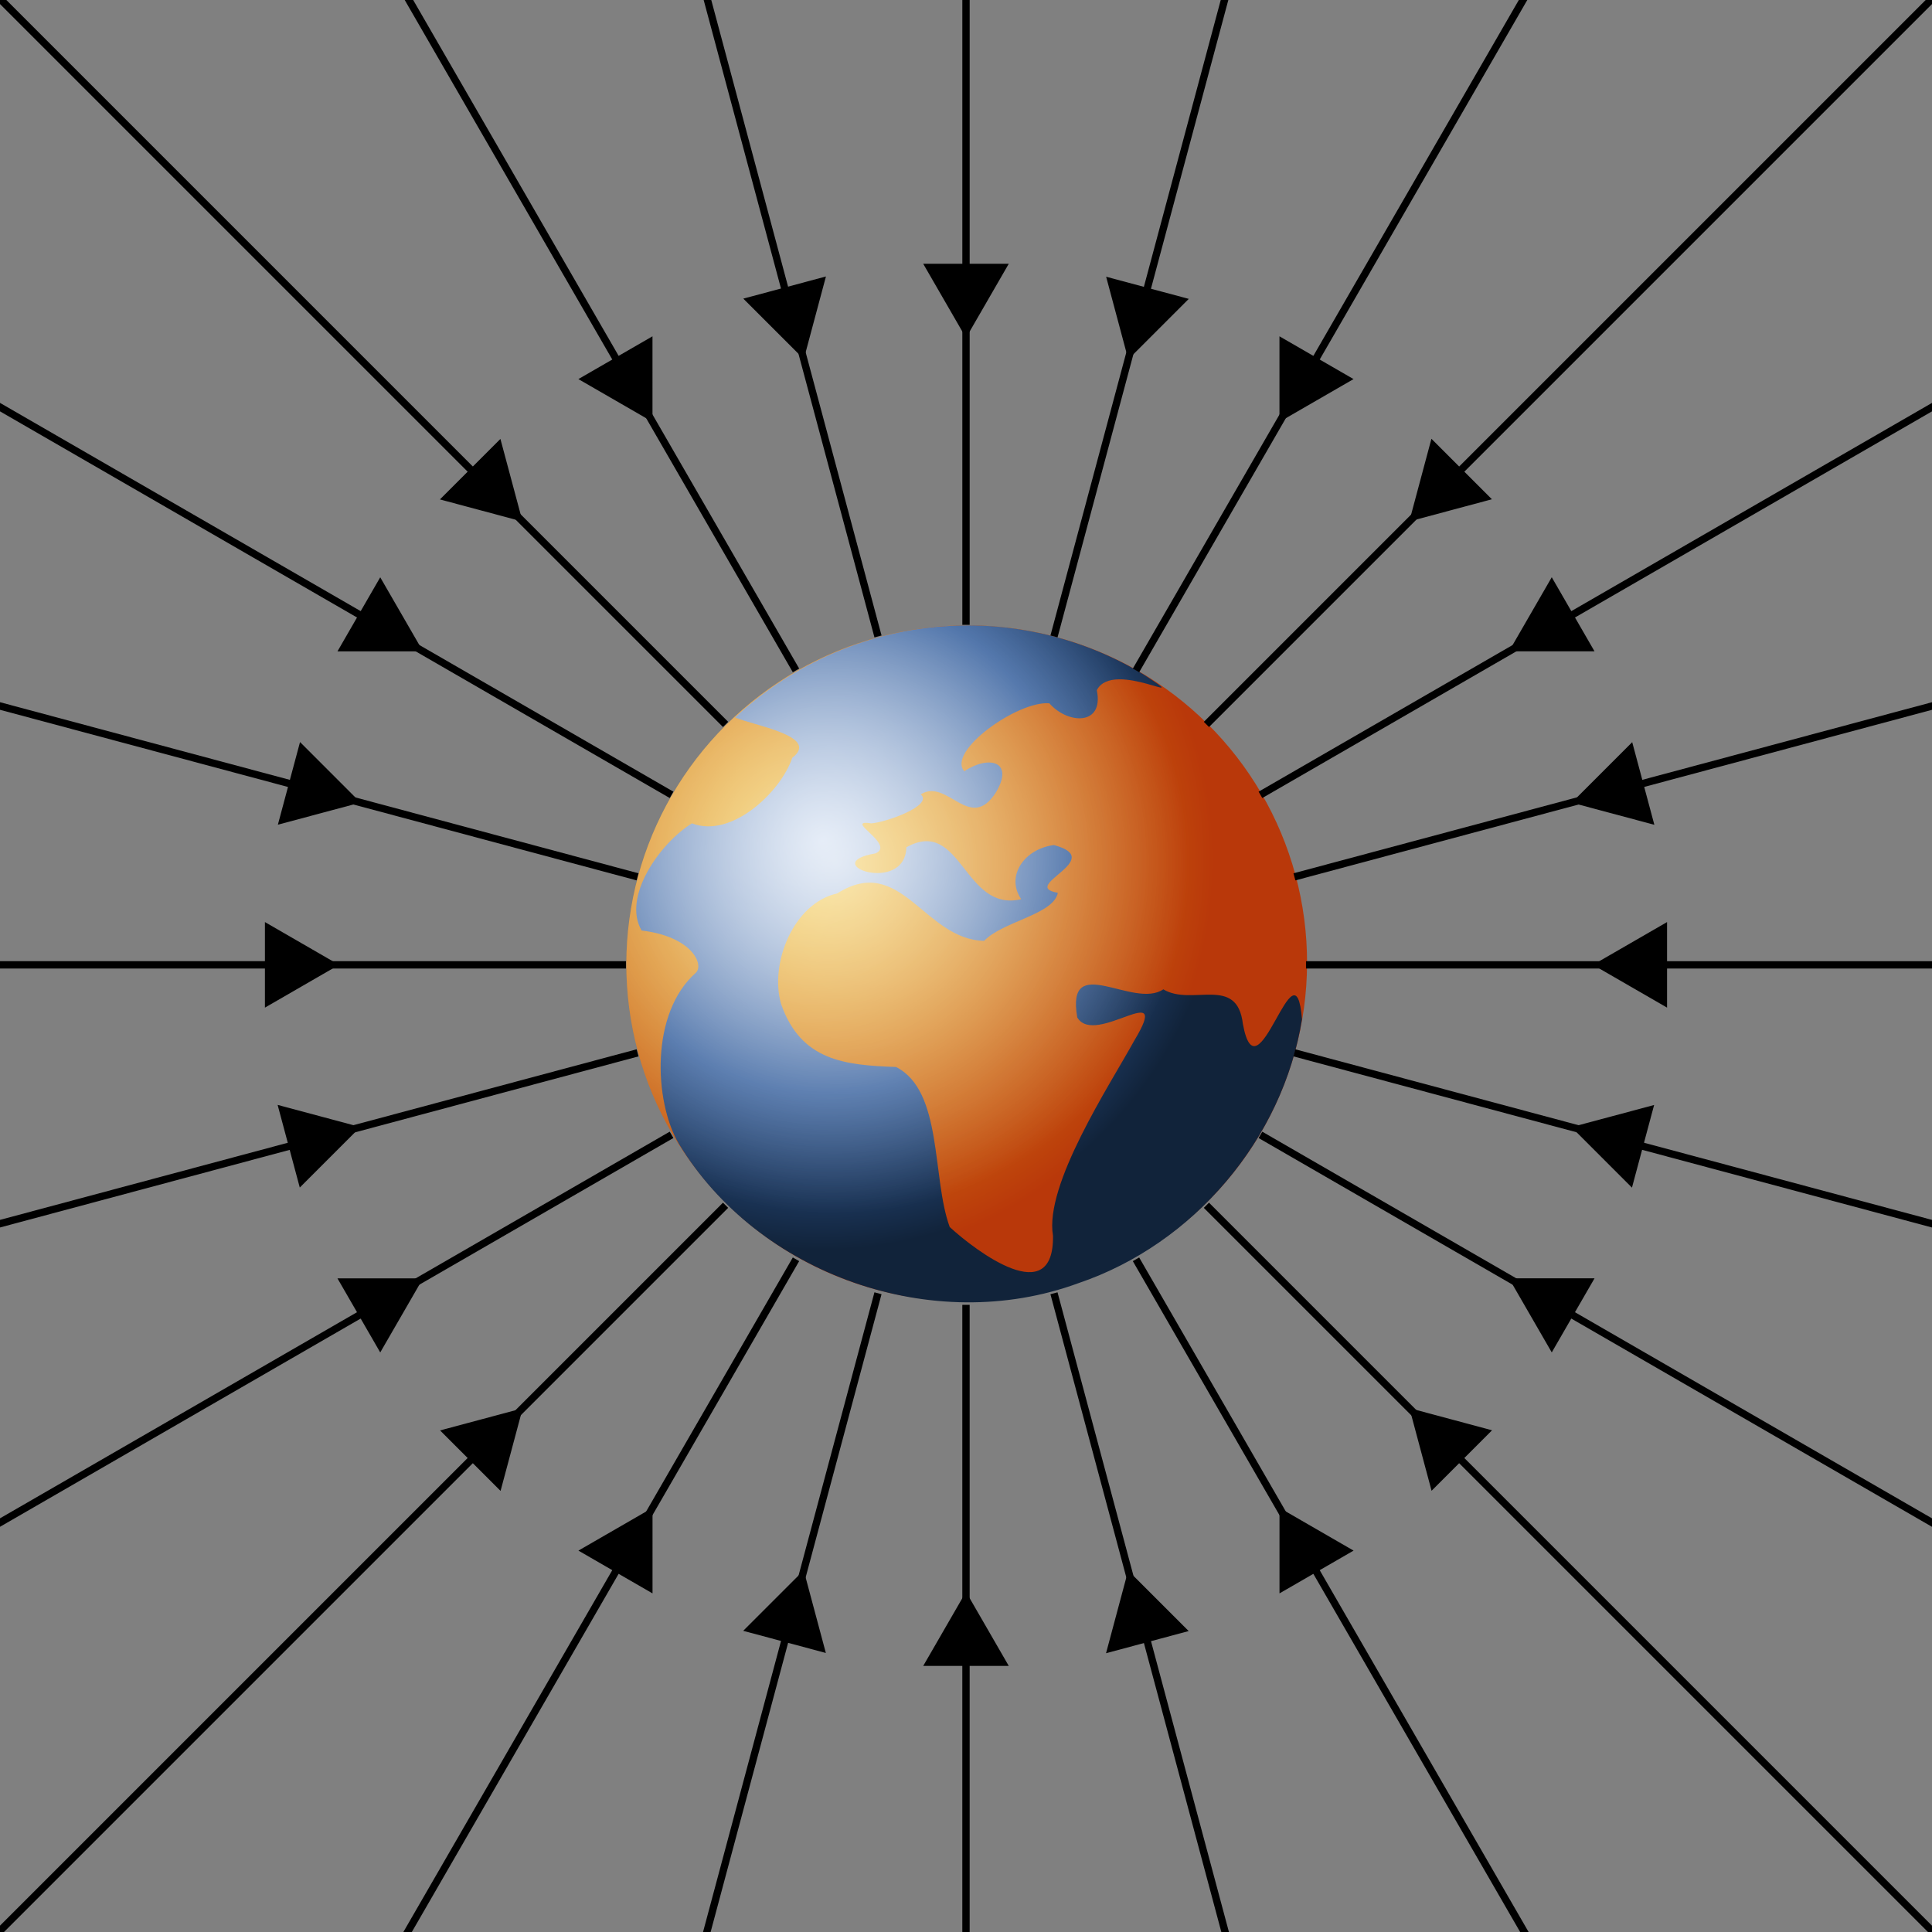 <?xml version="1.0" encoding="UTF-8" standalone="no"?>
<!-- Created with Inkscape (http://www.inkscape.org/) -->

<svg
   xmlns:dc="http://purl.org/dc/elements/1.1/"
   xmlns:cc="http://creativecommons.org/ns#"
   xmlns:rdf="http://www.w3.org/1999/02/22-rdf-syntax-ns#"
   xmlns:svg="http://www.w3.org/2000/svg"
   xmlns="http://www.w3.org/2000/svg"
   xmlns:xlink="http://www.w3.org/1999/xlink"
   xmlns:sodipodi="http://sodipodi.sourceforge.net/DTD/sodipodi-0.dtd"
   xmlns:inkscape="http://www.inkscape.org/namespaces/inkscape"
   width="372.05"
   height="372.047"
   id="svg2"
   sodipodi:version="0.32"
   inkscape:version="0.91 r13725"
   version="1.0"
   sodipodi:docname="Gravitational_field_Earth_lines.svg"
   inkscape:output_extension="org.inkscape.output.svg.inkscape">
  <rect width="100%" height="100%" fill="#808080" stroke="none"/>
  <defs
     id="defs4">
    <linearGradient
       id="linearGradient4437"
       inkscape:collect="always">
      <stop
         id="stop4439"
         offset="0"
         style="stop-color:#ffffff;stop-opacity:0.856" />
      <stop
         id="stop4441"
         offset="1"
         style="stop-color:#ffffff;stop-opacity:0;" />
    </linearGradient>
    <radialGradient
       r="406.373"
       fy="504.901"
       fx="136.15"
       cy="504.901"
       cx="136.15"
       gradientUnits="userSpaceOnUse"
       id="radialGradient24418"
       xlink:href="#linearGradient4437"
       inkscape:collect="always" />
    <linearGradient
       id="linearGradient5142">
      <stop
         id="stop5144"
         offset="0"
         style="stop-color:#bfd1eb;stop-opacity:1;" />
      <stop
         style="stop-color:#315c9b;stop-opacity:1;"
         offset="0.615"
         id="stop5150" />
      <stop
         id="stop5146"
         offset="1"
         style="stop-color:#11233a;stop-opacity:1;" />
    </linearGradient>
    <radialGradient
       r="55.703"
       fy="407.223"
       fx="209.158"
       cy="407.223"
       cx="209.158"
       gradientTransform="matrix(2.971,0.434,-0.445,3.041,176.2,-314.492)"
       gradientUnits="userSpaceOnUse"
       id="radialGradient24416"
       xlink:href="#linearGradient5142"
       inkscape:collect="always" />
    <linearGradient
       id="linearGradient13206">
      <stop
         style="stop-color:#f2c41f;stop-opacity:1;"
         offset="0"
         id="stop13208" />
      <stop
         style="stop-color:#b9380a;stop-opacity:1;"
         offset="1"
         id="stop2186" />
    </linearGradient>
    <radialGradient
       r="405.357"
       fy="495.307"
       fx="107.201"
       cy="495.307"
       cx="107.201"
       gradientTransform="matrix(1.15,0,0,1.15,-16.117,-74.468)"
       gradientUnits="userSpaceOnUse"
       id="radialGradient24414"
       xlink:href="#linearGradient13206"
       inkscape:collect="always" />
  </defs>
  <sodipodi:namedview
     id="base"
     pagecolor="#ffffff"
     bordercolor="#666666"
     borderopacity="1.0"
     gridtolerance="10000"
     guidetolerance="10"
     objecttolerance="10"
     inkscape:pageopacity="0.0"
     inkscape:pageshadow="2"
     inkscape:zoom="1.9621164"
     inkscape:cx="142.60314"
     inkscape:cy="192.57761"
     inkscape:document-units="px"
     inkscape:current-layer="g43078"
     showgrid="false"
     width="372.05px"
     borderlayer="true"
     inkscape:window-width="1858"
     inkscape:window-height="1057"
     inkscape:window-x="54"
     inkscape:window-y="-8"
     inkscape:window-maximized="1" />
  <g
     inkscape:label="Layer 1"
     inkscape:groupmode="layer"
     id="layer1">
    <g
       transform="matrix(0.759,-0.33,0.33,0.759,-111.749,-313.297)"
       id="layer1-4"
       inkscape:label="Calque 1">
      <g
         transform="matrix(1.718,0.372,-0.326,1.506,-1714.337,-171.671)"
         id="g43078"
         style="opacity:1">
        <g
           style="display:inline;stroke:none;stroke-width:2.323;stroke-miterlimit:4;stroke-dasharray:none;stroke-opacity:1"
           inkscape:label="skins"
           id="g22959"
           transform="matrix(0.279,0,0,0.316,929.898,95.477)">
          <g
             transform="matrix(0.691,0,0,0.691,194.652,226.204)"
             id="g3528"
             style="display:inline;stroke:none;stroke-width:3.36;stroke-miterlimit:4;stroke-dasharray:none;stroke-opacity:1">
            <circle
               style="color:#000000;display:inline;overflow:visible;visibility:visible;fill:url(#radialGradient24414);fill-opacity:1;fill-rule:evenodd;stroke:none;stroke-width:5.644;stroke-linecap:round;stroke-linejoin:round;stroke-miterlimit:4;stroke-dasharray:none;stroke-dashoffset:0;stroke-opacity:1;marker:none;marker-start:none;marker-mid:none;marker-end:none"
               id="path1307"
               transform="matrix(0.595,0,0,0.595,484.351,236.163)"
               cx="261.429"
               cy="648.076"
               r="392.857" />
            <g
               style="display:inline;stroke:none;stroke-width:2.036;stroke-miterlimit:4;stroke-dasharray:none;stroke-opacity:1"
               inkscape:label="titre 3"
               id="layer7"
               transform="matrix(1.649,0,0,1.652,-456.965,-1157.083)">
              <path
                 sodipodi:nodetypes="cccccccccccccccccccccccccccccccc"
                 id="path2495-1"
                 d="m 685.798,936.863 c -32.768,-4.933 -67.112,2.382 -95.157,19.988 6.701,4.752 33.48,14.657 20.051,21.246 -7.403,13.032 -31.399,28.257 -46.29,18.685 -14.856,5.588 -34.575,24.601 -29.29,39.878 20.027,6.571 22.772,18.992 18.783,21.738 -22.066,12.792 -27.578,49.413 -21.041,68.641 21.704,60.547 88.296,100.18 151.873,90.166 50.254,-6.587 95.211,-42.472 112.795,-90.005 4.084,-34.894 -25.024,31.071 -24.508,-2.95 1.654,-20.643 -19.404,-11.289 -29.669,-20.723 -13.897,5.9 -36.741,-23.887 -37.425,4.502 4.814,13.797 42.443,-9.063 21.448,14.094 -13.702,16.35 -48.527,51.77 -49.139,73.467 -5.545,30.709 -32.516,0.312 -41.464,-11.963 -3.378,-21.772 8.398,-56.416 -8.886,-70.104 -20.697,-4.946 -38.256,-10.247 -41.784,-35.149 -1.605,-17.636 13.265,-40.543 31.907,-40.918 29.407,-11.385 31.701,26.079 56.134,31.497 9.186,-6.502 30.532,-5.087 34.005,-13.701 -15.559,-5.963 23.094,-9.56 2.295,-19.906 -12.408,-0.92 -22.369,8.826 -17.768,19.529 -24.579,0.932 -17.629,-38.795 -42.661,-30.709 -4.426,19.586 -38.183,-0.728 -13.071,-0.014 9.073,-2.034 -10.842,-16.898 0.665,-12.675 5.899,0.813 26.989,-2.193 22.576,-7.852 12.271,-4.674 16.916,20.014 30.909,5.297 10.256,-11.414 -0.249,-15.874 -11.221,-11.206 -5.69,-9.567 27.497,-24.632 40.242,-20.947 5.863,10.212 20.562,13.777 20.452,-1.485 9.227,-11.697 39.615,16.322 20.551,-2.475 -20.72,-19.224 -47.327,-31.948 -75.312,-35.949 z"
                 style="color:#000000;display:inline;overflow:visible;visibility:visible;fill:url(#radialGradient24416);fill-opacity:1;fill-rule:nonzero;stroke:none;stroke-width:2.036;stroke-linecap:round;stroke-linejoin:round;stroke-miterlimit:4;stroke-dasharray:none;stroke-dashoffset:0;stroke-opacity:1;marker:none;marker-start:none;marker-mid:none;marker-end:none"
                 inkscape:connector-curvature="0" />
            </g>
            <circle
               style="color:#000000;display:inline;overflow:visible;visibility:visible;opacity:0.76;fill:url(#radialGradient24418);fill-opacity:1;fill-rule:evenodd;stroke:none;stroke-width:5.644;stroke-linecap:round;stroke-linejoin:round;stroke-miterlimit:4;stroke-dasharray:none;stroke-dashoffset:0;stroke-opacity:1;marker:none;marker-start:none;marker-mid:none;marker-end:none"
               id="path2653"
               transform="matrix(0.595,0,0,0.595,484.351,236.163)"
               cx="261.429"
               cy="648.076"
               r="392.857" />
          </g>
        </g>
      </g>
    </g>
    <path
       id="path2403"
       d="M 186.022,490.329 C 186.022,254.329 186.022,251.278 186.022,251.278"
       style="fill: none; fill-rule: evenodd; stroke: rgb(0, 0, 0); stroke-width: 1.413px; stroke-linecap: butt; stroke-linejoin: miter; stroke-opacity: 1;" />
    <path
       transform="matrix(-1, 0, 0, -1, 318.024, 355.297)"
       style="fill: rgb(0, 0, 0); fill-opacity: 1; stroke: rgb(0, 0, 0); stroke-width: 4; stroke-linecap: butt; stroke-linejoin: miter; stroke-miterlimit: 4; stroke-opacity: 1;"
       d="M 136.774,36.487 L 134.387,40.622 L 132,44.756 L 129.613,40.622 L 127.226,36.487 L 132,36.487 L 136.774,36.487 z"
       id="path2405" />
    <path
       style="fill: none; fill-rule: evenodd; stroke: rgb(0, 0, 0); stroke-width: 1.413px; stroke-linecap: butt; stroke-linejoin: miter; stroke-opacity: 1;"
       d="M 186.025,-118.722 C 186.025,117.277 186.025,120.329 186.025,120.329"
       id="path2393" />
    <path
       transform="translate(54.023, 16.309)"
       style="fill: rgb(0, 0, 0); fill-opacity: 1; stroke: rgb(0, 0, 0); stroke-width: 4; stroke-linecap: butt; stroke-linejoin: miter; stroke-miterlimit: 4; stroke-opacity: 1;"
       d="M 136.774,36.487 L 134.387,40.622 L 132,44.756 L 129.613,40.622 L 127.226,36.487 L 132,36.487 L 136.774,36.487 z"
       id="path2395" />
    <path
       style="fill: none; fill-rule: evenodd; stroke: rgb(0, 0, 0); stroke-width: 1.413px; stroke-linecap: butt; stroke-linejoin: miter; stroke-opacity: 1;"
       d="M 490.549,185.804 C 254.55,185.804 251.498,185.804 251.498,185.804"
       id="path2419" />
    <path
       transform="matrix(0, 1, -1, 0, 355.518, 53.803)"
       style="fill: rgb(0, 0, 0); fill-opacity: 1; stroke: rgb(0, 0, 0); stroke-width: 4; stroke-linecap: butt; stroke-linejoin: miter; stroke-miterlimit: 4; stroke-opacity: 1;"
       d="M 136.774,36.487 L 134.387,40.622 L 132,44.756 L 129.613,40.622 L 127.226,36.487 L 132,36.487 L 136.774,36.487 z"
       id="path2421" />
    <path
       id="path2425"
       d="M -118.502,185.802 C 117.497,185.802 120.549,185.802 120.549,185.802"
       style="fill: none; fill-rule: evenodd; stroke: rgb(0, 0, 0); stroke-width: 1.413px; stroke-linecap: butt; stroke-linejoin: miter; stroke-opacity: 1;" />
    <path
       transform="matrix(0, -1, 1, 0, 16.529, 317.803)"
       style="fill: rgb(0, 0, 0); fill-opacity: 1; stroke: rgb(0, 0, 0); stroke-width: 4; stroke-linecap: butt; stroke-linejoin: miter; stroke-miterlimit: 4; stroke-opacity: 1;"
       d="M 136.774,36.487 L 134.387,40.622 L 132,44.756 L 129.613,40.622 L 127.226,36.487 L 132,36.487 L 136.774,36.487 z"
       id="path2427" />
    <path
       id="path2433"
       d="M 480.173,106.987 C 252.215,168.069 249.268,168.858 249.268,168.858"
       style="fill: none; fill-rule: evenodd; stroke: rgb(0, 0, 0); stroke-width: 1.413px; stroke-linecap: butt; stroke-linejoin: miter; stroke-opacity: 1;" />
    <path
       transform="matrix(0.259, 0.966, -0.966, 0.259, 315.578, 14.432)"
       style="fill: rgb(0, 0, 0); fill-opacity: 1; stroke: rgb(0, 0, 0); stroke-width: 4; stroke-linecap: butt; stroke-linejoin: miter; stroke-miterlimit: 4; stroke-opacity: 1;"
       d="M 136.774,36.487 L 134.387,40.622 L 132,44.756 L 129.613,40.622 L 127.226,36.487 L 132,36.487 L 136.774,36.487 z"
       id="path2435" />
    <path
       style="fill: none; fill-rule: evenodd; stroke: rgb(0, 0, 0); stroke-width: 1.413px; stroke-linecap: butt; stroke-linejoin: miter; stroke-opacity: 1;"
       d="M -108.126,264.619 C 119.832,203.538 122.78,202.748 122.78,202.748"
       id="path2439" />
    <path
       transform="matrix(-0.259, -0.966, 0.966, -0.259, 56.469, 357.174)"
       style="fill: rgb(0, 0, 0); fill-opacity: 1; stroke: rgb(0, 0, 0); stroke-width: 4; stroke-linecap: butt; stroke-linejoin: miter; stroke-miterlimit: 4; stroke-opacity: 1;"
       d="M 136.774,36.487 L 134.387,40.622 L 132,44.756 L 129.613,40.622 L 127.226,36.487 L 132,36.487 L 136.774,36.487 z"
       id="path2441" />
    <path
       style="fill: none; fill-rule: evenodd; stroke: rgb(0, 0, 0); stroke-width: 1.413px; stroke-linecap: butt; stroke-linejoin: miter; stroke-opacity: 1;"
       d="M 449.751,33.542 C 245.37,151.541 242.727,153.067 242.727,153.067"
       id="path2447" />
    <path
       transform="matrix(0.5, 0.866, -0.866, 0.5, 266.81, -13.26)"
       style="fill: rgb(0, 0, 0); fill-opacity: 1; stroke: rgb(0, 0, 0); stroke-width: 4; stroke-linecap: butt; stroke-linejoin: miter; stroke-miterlimit: 4; stroke-opacity: 1;"
       d="M 136.774,36.487 L 134.387,40.622 L 132,44.756 L 129.613,40.622 L 127.226,36.487 L 132,36.487 L 136.774,36.487 z"
       id="path2449" />
    <path
       id="path2453"
       d="M -77.704,338.065 C 126.677,220.065 129.32,218.539 129.32,218.539"
       style="fill: none; fill-rule: evenodd; stroke: rgb(0, 0, 0); stroke-width: 1.413px; stroke-linecap: butt; stroke-linejoin: miter; stroke-opacity: 1;" />
    <path
       transform="matrix(-0.5, -0.866, 0.866, -0.5, 105.238, 384.866)"
       style="fill: rgb(0, 0, 0); fill-opacity: 1; stroke: rgb(0, 0, 0); stroke-width: 4; stroke-linecap: butt; stroke-linejoin: miter; stroke-miterlimit: 4; stroke-opacity: 1;"
       d="M 136.774,36.487 L 134.387,40.622 L 132,44.756 L 129.613,40.622 L 127.226,36.487 L 132,36.487 L 136.774,36.487 z"
       id="path2455" />
    <path
       id="path2461"
       d="M 401.357,-29.528 C 234.48,137.349 232.322,139.507 232.322,139.507"
       style="fill: none; fill-rule: evenodd; stroke: rgb(0, 0, 0); stroke-width: 1.413px; stroke-linecap: butt; stroke-linejoin: miter; stroke-opacity: 1;" />
    <path
       transform="matrix(0.707, 0.707, -0.707, 0.707, 212.536, -27.386)"
       style="fill: rgb(0, 0, 0); fill-opacity: 1; stroke: rgb(0, 0, 0); stroke-width: 4; stroke-linecap: butt; stroke-linejoin: miter; stroke-miterlimit: 4; stroke-opacity: 1;"
       d="M 136.774,36.487 L 134.387,40.622 L 132,44.756 L 129.613,40.622 L 127.226,36.487 L 132,36.487 L 136.774,36.487 z"
       id="path2463" />
    <path
       style="fill: none; fill-rule: evenodd; stroke: rgb(0, 0, 0); stroke-width: 1.413px; stroke-linecap: butt; stroke-linejoin: miter; stroke-opacity: 1;"
       d="M -29.309,401.134 C 137.567,234.257 139.725,232.1 139.725,232.1"
       id="path2467" />
    <path
       transform="matrix(-0.707, -0.707, 0.707, -0.707, 159.511, 398.992)"
       style="fill: rgb(0, 0, 0); fill-opacity: 1; stroke: rgb(0, 0, 0); stroke-width: 4; stroke-linecap: butt; stroke-linejoin: miter; stroke-miterlimit: 4; stroke-opacity: 1;"
       d="M 136.774,36.487 L 134.387,40.622 L 132,44.756 L 129.613,40.622 L 127.226,36.487 L 132,36.487 L 136.774,36.487 z"
       id="path2469" />
    <path
       style="fill: none; fill-rule: evenodd; stroke: rgb(0, 0, 0); stroke-width: 1.413px; stroke-linecap: butt; stroke-linejoin: miter; stroke-opacity: 1;"
       d="M 338.288,-77.923 C 220.288,126.458 218.762,129.101 218.762,129.101"
       id="path2475" />
    <path
       transform="matrix(0.866, 0.5, -0.5, 0.866, 156.455, -26.983)"
       style="fill: rgb(0, 0, 0); fill-opacity: 1; stroke: rgb(0, 0, 0); stroke-width: 4; stroke-linecap: butt; stroke-linejoin: miter; stroke-miterlimit: 4; stroke-opacity: 1;"
       d="M 136.774,36.487 L 134.387,40.622 L 132,44.756 L 129.613,40.622 L 127.226,36.487 L 132,36.487 L 136.774,36.487 z"
       id="path2477" />
    <path
       id="path2481"
       d="M 33.76,449.529 C 151.759,245.148 153.285,242.505 153.285,242.505"
       style="fill: none; fill-rule: evenodd; stroke: rgb(0, 0, 0); stroke-width: 1.413px; stroke-linecap: butt; stroke-linejoin: miter; stroke-opacity: 1;" />
    <path
       transform="matrix(-0.866, -0.5, 0.5, -0.866, 215.592, 398.59)"
       style="fill: rgb(0, 0, 0); fill-opacity: 1; stroke: rgb(0, 0, 0); stroke-width: 4; stroke-linecap: butt; stroke-linejoin: miter; stroke-miterlimit: 4; stroke-opacity: 1;"
       d="M 136.774,36.487 L 134.387,40.622 L 132,44.756 L 129.613,40.622 L 127.226,36.487 L 132,36.487 L 136.774,36.487 z"
       id="path2483" />
    <path
       id="path2489"
       d="M 264.842,-108.346 C 203.761,119.612 202.971,122.56 202.971,122.56"
       style="fill: none; fill-rule: evenodd; stroke: rgb(0, 0, 0); stroke-width: 1.413px; stroke-linecap: butt; stroke-linejoin: miter; stroke-opacity: 1;" />
    <path
       transform="matrix(0.966, 0.259, -0.259, 0.966, 102.389, -12.08)"
       style="fill: rgb(0, 0, 0); fill-opacity: 1; stroke: rgb(0, 0, 0); stroke-width: 4; stroke-linecap: butt; stroke-linejoin: miter; stroke-miterlimit: 4; stroke-opacity: 1;"
       d="M 136.774,36.487 L 134.387,40.622 L 132,44.756 L 129.613,40.622 L 127.226,36.487 L 132,36.487 L 136.774,36.487 z"
       id="path2491" />
    <path
       style="fill: none; fill-rule: evenodd; stroke: rgb(0, 0, 0); stroke-width: 1.413px; stroke-linecap: butt; stroke-linejoin: miter; stroke-opacity: 1;"
       d="M 107.205,479.952 C 168.286,251.994 169.076,249.046 169.076,249.046"
       id="path2495" />
    <path
       transform="matrix(-0.966, -0.259, 0.259, -0.966, 269.658, 383.686)"
       style="fill: rgb(0, 0, 0); fill-opacity: 1; stroke: rgb(0, 0, 0); stroke-width: 4; stroke-linecap: butt; stroke-linejoin: miter; stroke-miterlimit: 4; stroke-opacity: 1;"
       d="M 136.774,36.487 L 134.387,40.622 L 132,44.756 L 129.613,40.622 L 127.226,36.487 L 132,36.487 L 136.774,36.487 z"
       id="path2497" />
    <path
       style="fill: none; fill-rule: evenodd; stroke: rgb(0, 0, 0); stroke-width: 1.413px; stroke-linecap: butt; stroke-linejoin: miter; stroke-opacity: 1;"
       d="M 107.208,-108.346 C 168.289,119.612 169.079,122.559 169.079,122.559"
       id="path2503" />
    <path
       transform="matrix(0.966, -0.259, 0.259, 0.966, 14.653, 56.248)"
       style="fill: rgb(0, 0, 0); fill-opacity: 1; stroke: rgb(0, 0, 0); stroke-width: 4; stroke-linecap: butt; stroke-linejoin: miter; stroke-miterlimit: 4; stroke-opacity: 1;"
       d="M 136.774,36.487 L 134.387,40.622 L 132,44.756 L 129.613,40.622 L 127.226,36.487 L 132,36.487 L 136.774,36.487 z"
       id="path2505" />
    <path
       id="path2509"
       d="M 264.839,479.952 C 203.758,251.995 202.968,249.047 202.968,249.047"
       style="fill: none; fill-rule: evenodd; stroke: rgb(0, 0, 0); stroke-width: 1.413px; stroke-linecap: butt; stroke-linejoin: miter; stroke-opacity: 1;" />
    <path
       transform="matrix(-0.966, 0.259, -0.259, -0.966, 357.394, 315.358)"
       style="fill: rgb(0, 0, 0); fill-opacity: 1; stroke: rgb(0, 0, 0); stroke-width: 4; stroke-linecap: butt; stroke-linejoin: miter; stroke-miterlimit: 4; stroke-opacity: 1;"
       d="M 136.774,36.487 L 134.387,40.622 L 132,44.756 L 129.613,40.622 L 127.226,36.487 L 132,36.487 L 136.774,36.487 z"
       id="path2511" />
    <path
       id="path2517"
       d="M 33.762,-77.924 C 151.762,126.457 153.288,129.1 153.288,129.1"
       style="fill: none; fill-rule: evenodd; stroke: rgb(0, 0, 0); stroke-width: 1.413px; stroke-linecap: butt; stroke-linejoin: miter; stroke-opacity: 1;" />
    <path
       transform="matrix(0.866, -0.5, 0.5, 0.866, -13.039, 105.017)"
       style="fill: rgb(0, 0, 0); fill-opacity: 1; stroke: rgb(0, 0, 0); stroke-width: 4; stroke-linecap: butt; stroke-linejoin: miter; stroke-miterlimit: 4; stroke-opacity: 1;"
       d="M 136.774,36.487 L 134.387,40.622 L 132,44.756 L 129.613,40.622 L 127.226,36.487 L 132,36.487 L 136.774,36.487 z"
       id="path2519" />
    <path
       style="fill: none; fill-rule: evenodd; stroke: rgb(0, 0, 0); stroke-width: 1.413px; stroke-linecap: butt; stroke-linejoin: miter; stroke-opacity: 1;"
       d="M 338.285,449.531 C 220.286,245.149 218.76,242.506 218.76,242.506"
       id="path2523" />
    <path
       transform="matrix(-0.866, 0.5, -0.5, -0.866, 385.086, 266.589)"
       style="fill: rgb(0, 0, 0); fill-opacity: 1; stroke: rgb(0, 0, 0); stroke-width: 4; stroke-linecap: butt; stroke-linejoin: miter; stroke-miterlimit: 4; stroke-opacity: 1;"
       d="M 136.774,36.487 L 134.387,40.622 L 132,44.756 L 129.613,40.622 L 127.226,36.487 L 132,36.487 L 136.774,36.487 z"
       id="path2525" />
    <path
       style="fill: none; fill-rule: evenodd; stroke: rgb(0, 0, 0); stroke-width: 1.413px; stroke-linecap: butt; stroke-linejoin: miter; stroke-opacity: 1;"
       d="M -29.307,-29.53 C 137.569,137.347 139.727,139.505 139.727,139.505"
       id="path2531" />
    <path
       transform="matrix(0.707, -0.707, 0.707, 0.707, -27.165, 159.291)"
       style="fill: rgb(0, 0, 0); fill-opacity: 1; stroke: rgb(0, 0, 0); stroke-width: 4; stroke-linecap: butt; stroke-linejoin: miter; stroke-miterlimit: 4; stroke-opacity: 1;"
       d="M 136.774,36.487 L 134.387,40.622 L 132,44.756 L 129.613,40.622 L 127.226,36.487 L 132,36.487 L 136.774,36.487 z"
       id="path2533" />
    <path
       id="path2537"
       d="M 401.355,401.136 C 234.478,234.259 232.32,232.102 232.32,232.102"
       style="fill: none; fill-rule: evenodd; stroke: rgb(0, 0, 0); stroke-width: 1.413px; stroke-linecap: butt; stroke-linejoin: miter; stroke-opacity: 1;" />
    <path
       transform="matrix(-0.707, 0.707, -0.707, -0.707, 399.212, 212.315)"
       style="fill: rgb(0, 0, 0); fill-opacity: 1; stroke: rgb(0, 0, 0); stroke-width: 4; stroke-linecap: butt; stroke-linejoin: miter; stroke-miterlimit: 4; stroke-opacity: 1;"
       d="M 136.774,36.487 L 134.387,40.622 L 132,44.756 L 129.613,40.622 L 127.226,36.487 L 132,36.487 L 136.774,36.487 z"
       id="path2539" />
    <path
       id="path2545"
       d="M -77.702,33.539 C 126.679,151.539 129.322,153.065 129.322,153.065"
       style="fill: none; fill-rule: evenodd; stroke: rgb(0, 0, 0); stroke-width: 1.413px; stroke-linecap: butt; stroke-linejoin: miter; stroke-opacity: 1;" />
    <path
       transform="matrix(0.5, -0.866, 0.866, 0.5, -26.763, 215.372)"
       style="fill: rgb(0, 0, 0); fill-opacity: 1; stroke: rgb(0, 0, 0); stroke-width: 4; stroke-linecap: butt; stroke-linejoin: miter; stroke-miterlimit: 4; stroke-opacity: 1;"
       d="M 136.774,36.487 L 134.387,40.622 L 132,44.756 L 129.613,40.622 L 127.226,36.487 L 132,36.487 L 136.774,36.487 z"
       id="path2547" />
    <path
       style="fill: none; fill-rule: evenodd; stroke: rgb(0, 0, 0); stroke-width: 1.413px; stroke-linecap: butt; stroke-linejoin: miter; stroke-opacity: 1;"
       d="M 449.75,338.067 C 245.368,220.067 242.726,218.542 242.726,218.542"
       id="path2551" />
    <path
       transform="matrix(-0.5, 0.866, -0.866, -0.5, 398.81, 156.235)"
       style="fill: rgb(0, 0, 0); fill-opacity: 1; stroke: rgb(0, 0, 0); stroke-width: 4; stroke-linecap: butt; stroke-linejoin: miter; stroke-miterlimit: 4; stroke-opacity: 1;"
       d="M 136.774,36.487 L 134.387,40.622 L 132,44.756 L 129.613,40.622 L 127.226,36.487 L 132,36.487 L 136.774,36.487 z"
       id="path2553" />
    <path
       style="fill: none; fill-rule: evenodd; stroke: rgb(0, 0, 0); stroke-width: 1.413px; stroke-linecap: butt; stroke-linejoin: miter; stroke-opacity: 1;"
       d="M -108.125,106.985 C 119.833,168.066 122.781,168.856 122.781,168.856"
       id="path2559" />
    <path
       transform="matrix(0.259, -0.966, 0.966, 0.259, -11.859, 269.437)"
       style="fill: rgb(0, 0, 0); fill-opacity: 1; stroke: rgb(0, 0, 0); stroke-width: 4; stroke-linecap: butt; stroke-linejoin: miter; stroke-miterlimit: 4; stroke-opacity: 1;"
       d="M 136.774,36.487 L 134.387,40.622 L 132,44.756 L 129.613,40.622 L 127.226,36.487 L 132,36.487 L 136.774,36.487 z"
       id="path2561" />
    <path
       id="path2565"
       d="M 480.172,264.621 C 252.215,203.54 249.267,202.751 249.267,202.751"
       style="fill: none; fill-rule: evenodd; stroke: rgb(0, 0, 0); stroke-width: 1.413px; stroke-linecap: butt; stroke-linejoin: miter; stroke-opacity: 1;" />
    <path
       transform="matrix(-0.259, 0.966, -0.966, -0.259, 383.907, 102.169)"
       style="fill: rgb(0, 0, 0); fill-opacity: 1; stroke: rgb(0, 0, 0); stroke-width: 4; stroke-linecap: butt; stroke-linejoin: miter; stroke-miterlimit: 4; stroke-opacity: 1;"
       d="M 136.774,36.487 L 134.387,40.622 L 132,44.756 L 129.613,40.622 L 127.226,36.487 L 132,36.487 L 136.774,36.487 z"
       id="path2567" />
  </g>
</svg>
